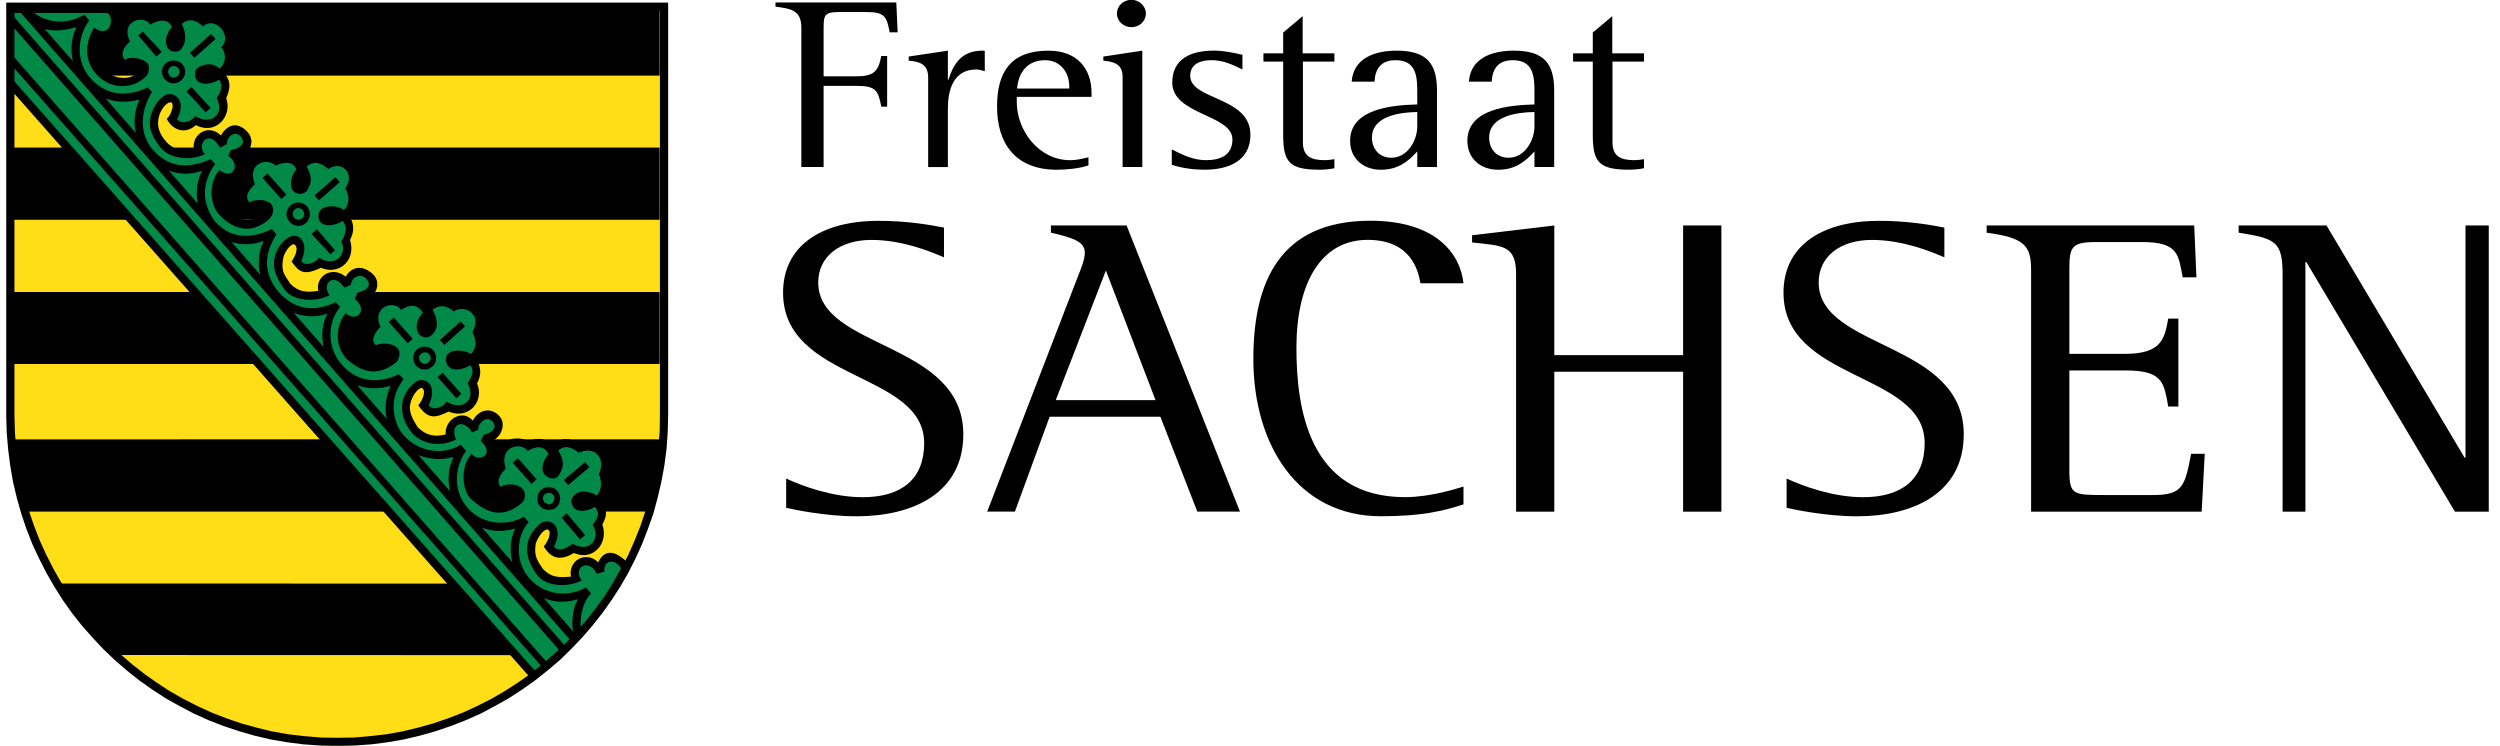 <?xml version="1.0" encoding="UTF-8" standalone="no"?>
<!DOCTYPE svg PUBLIC "-//W3C//DTD SVG 1.1//EN" "http://www.w3.org/Graphics/SVG/1.1/DTD/svg11.dtd">
<svg width="134" height="40" viewBox="0 0 134 40" version="1.1" xmlns="http://www.w3.org/2000/svg" xmlns:xlink="http://www.w3.org/1999/xlink" xml:space="preserve" xmlns:serif="http://www.serif.com/" style="fill-rule:evenodd;clip-rule:evenodd;stroke-linejoin:round;stroke-miterlimit:1.414;">
    <g transform="matrix(0.626,0,0,0.626,-327.966,-35.265)">
        <g transform="matrix(1.333,0,0,1.333,600.086,68.08)">
            <path d="M0,-6.735C-0.199,-7.741 -0.296,-8.039 -1.515,-8.039L-3.24,-8.039C-4.178,-8.039 -4.245,-7.851 -4.245,-7.003L-4.245,-3.909L-2.156,-3.909C-1.037,-3.909 -0.727,-4.208 -0.542,-5.213L-0.164,-5.213L-0.164,-1.962L-0.542,-1.962C-0.741,-3.046 -0.923,-3.296 -2.156,-3.296L-4.245,-3.296L-4.245,1.917L-5.675,1.917L-5.675,-7.003C-5.675,-8.134 -6.267,-8.243 -7.336,-8.386L-7.336,-8.652L0.425,-8.652L0.51,-6.735L0,-6.735Z" style="fill-rule:nonzero;"/>
        </g>
        <g transform="matrix(1.333,0,0,1.333,607.5,69.026)">
            <path d="M0,-5.059C-1.479,-5.059 -1.825,-3.723 -1.825,-2.561L-1.825,1.208L-3.091,1.208L-3.091,-4.54C-3.091,-5.372 -3.586,-5.562 -4.342,-5.624L-4.342,-5.89L-1.825,-6.267L-1.825,-4.399L-1.79,-4.399C-1.447,-5.466 -0.92,-6.267 0.396,-6.267C0.445,-6.267 0.495,-6.267 0.545,-6.251L0.545,-4.948C0.363,-4.996 0.182,-5.059 0,-5.059" style="fill-rule:nonzero;"/>
        </g>
        <g transform="matrix(1.333,0,0,1.333,615.461,67.812)">
            <path d="M0,-3.064C0,-3.944 -0.56,-4.743 -1.547,-4.743C-2.713,-4.743 -3.258,-3.944 -3.355,-2.923L0,-2.923L0,-3.064ZM-3.372,-2.388L-3.372,-2.059C-3.372,-0.237 -1.972,1.679 0.064,1.679C0.46,1.679 0.858,1.584 1.233,1.491L1.233,2.009C0.691,2.213 -0.229,2.292 -0.806,2.292C-3.436,2.292 -4.638,0.627 -4.638,-1.76C-4.638,-3.944 -3.8,-5.356 -1.333,-5.356C0.428,-5.356 1.432,-4.289 1.432,-2.624L1.432,-2.388L-3.372,-2.388Z" style="fill-rule:nonzero;"/>
        </g>
        <g transform="matrix(1.333,0,0,1.333,620.793,68.292)">
            <path d="M0,-7.225C-0.51,-7.225 -0.938,-7.602 -0.938,-8.105C-0.938,-8.607 -0.51,-8.983 0,-8.983C0.492,-8.983 0.923,-8.575 0.923,-8.105C0.923,-7.617 0.513,-7.225 0,-7.225M-0.574,1.758L-0.574,-4.036C-0.574,-4.837 -1.102,-5.011 -1.811,-5.073L-1.811,-5.34L0.691,-5.717L0.691,1.758L-0.574,1.758Z" style="fill-rule:nonzero;"/>
        </g>
        <g transform="matrix(1.333,0,0,1.333,627.066,60.669)">
            <path d="M0,7.649C-0.724,7.649 -1.433,7.555 -2.121,7.334L-2.121,6.345C-1.433,6.69 -0.741,7.036 0.064,7.036C1.002,7.036 1.775,6.722 1.775,5.701C1.775,4.099 -2.089,4.131 -2.089,2.057C-2.089,0.503 -0.873,0 0.592,0C1.216,0 1.808,0.126 2.417,0.267L2.417,1.209C1.775,0.896 1.166,0.613 0.428,0.613C-0.264,0.613 -0.938,0.848 -0.938,1.618C-0.938,3.189 2.93,2.937 2.93,5.403C2.93,7.067 1.547,7.649 0,7.649" style="fill-rule:nonzero;"/>
        </g>
        <g transform="matrix(1.333,0,0,1.333,636.91,57.717)">
            <path d="M0,9.863C-1.922,9.863 -2.35,9.407 -2.35,7.647L-2.35,2.92L-3.618,2.92L-3.618,2.387L-2.35,2.387L-2.35,1.052L-1.099,0L-1.099,2.387L0.94,2.387L0.94,2.92L-1.084,2.92L-1.084,8.103C-1.084,9.014 -0.542,9.25 0.313,9.25C0.527,9.25 0.727,9.219 0.94,9.187L0.94,9.769C0.627,9.831 0.313,9.863 0,9.863" style="fill-rule:nonzero;"/>
        </g>
        <g transform="matrix(1.333,0,0,1.333,645.258,65.614)">
            <path d="M0,0.233C-1.119,0.249 -2.912,0.485 -2.912,1.882C-2.912,2.588 -2.452,3.17 -1.661,3.17C-0.609,3.17 0,2.04 0,1.16L0,0.233ZM0,3.767L0,2.762C-0.645,3.484 -1.301,3.941 -2.338,3.941C-3.489,3.941 -4.313,3.202 -4.313,2.086C-4.313,0.013 -1.611,-0.206 0,-0.253L0,-0.865C0,-1.886 0.032,-3.095 -1.383,-3.095C-2.338,-3.095 -2.698,-2.546 -2.748,-1.715L-4.213,-1.715C-4.11,-3.222 -2.73,-3.708 -1.33,-3.708C0.592,-3.708 1.266,-2.907 1.266,-1.149L1.266,3.767L0,3.767Z" style="fill-rule:nonzero;"/>
        </g>
        <g transform="matrix(1.333,0,0,1.333,655.293,65.614)">
            <path d="M0,0.233C-1.119,0.249 -2.912,0.485 -2.912,1.882C-2.912,2.588 -2.452,3.17 -1.661,3.17C-0.609,3.17 0,2.04 0,1.16L0,0.233ZM0,3.767L0,2.762C-0.642,3.484 -1.301,3.941 -2.338,3.941C-3.489,3.941 -4.31,3.202 -4.31,2.086C-4.31,0.013 -1.611,-0.206 0,-0.253L0,-0.865C0,-1.886 0.032,-3.095 -1.386,-3.095C-2.338,-3.095 -2.698,-2.546 -2.748,-1.715L-4.21,-1.715C-4.113,-3.222 -2.733,-3.708 -1.333,-3.708C0.592,-3.708 1.266,-2.907 1.266,-1.149L1.266,3.767L0,3.767Z" style="fill-rule:nonzero;"/>
        </g>
        <g transform="matrix(1.333,0,0,1.333,663.422,57.717)">
            <path d="M0,9.863C-1.925,9.863 -2.352,9.407 -2.352,7.647L-2.352,2.92L-3.618,2.92L-3.618,2.387L-2.352,2.387L-2.352,1.052L-1.101,0L-1.101,2.387L0.937,2.387L0.937,2.92L-1.087,2.92L-1.087,8.103C-1.087,9.014 -0.542,9.25 0.311,9.25C0.53,9.25 0.724,9.219 0.937,9.187L0.937,9.769C0.624,9.831 0.311,9.863 0,9.863" style="fill-rule:nonzero;"/>
        </g>
        <g transform="matrix(1.333,0,0,1.333,604.734,97.413)">
            <path d="M0,-14.286C-0.876,-14.668 -2.684,-15.406 -4.661,-15.406C-6.694,-15.406 -8.077,-14.341 -8.077,-12.675C-8.077,-8.361 1.242,-8.906 1.242,-2.92C1.242,0.847 -1.978,2.347 -5.619,2.347C-7.597,2.347 -9.659,1.912 -10.137,1.802L-10.137,-0.081C-9.094,0.411 -7.146,1.12 -5.224,1.12C-2.739,1.12 -1.272,-0.027 -1.272,-2.349C-1.272,-6.968 -10.336,-6.286 -10.336,-12.019C-10.336,-14.996 -7.937,-16.633 -4.178,-16.633C-2.344,-16.633 -0.82,-16.36 0,-16.198L0,-14.286Z" style="fill-rule:nonzero;"/>
        </g>
        <g transform="matrix(1.333,0,0,1.333,614.304,85.181)">
            <path d="M0,4.063L6.41,4.063L3.22,-4.266L0,4.063ZM1.444,-3.938C1.641,-4.43 1.866,-4.975 1.866,-5.412C1.866,-6.123 1.105,-6.368 -0.31,-6.696L-0.31,-7.16L4.55,-7.16L11.833,11.223L9.094,11.223L6.721,5.129L-0.393,5.129L-2.625,11.223L-4.403,11.223L1.444,-3.938Z" style="fill-rule:nonzero;"/>
        </g>
        <g transform="matrix(1.333,0,0,1.333,649.215,76.252)">
            <path d="M0,17.455C-1.353,17.893 -2.683,18.218 -5.308,18.218C-10.617,18.218 -13.497,13.66 -13.497,8.111C-13.497,3.141 -11.777,-0.763 -5.985,-0.763C-1.723,-0.763 -0.199,1.394 0,3.251L-2.766,3.251C-2.909,2.404 -3.39,0.465 -6.155,0.465C-9.146,0.465 -10.731,3.223 -10.731,7.402C-10.731,11.278 -9.94,16.991 -3.756,16.991C-2.089,16.991 -0.337,16.416 0,16.308L0,17.455Z" style="fill-rule:nonzero;"/>
        </g>
        <g transform="matrix(1.333,0,0,1.333,653.719,95.994)">
            <path d="M0,-12.157C0,-14.041 -0.902,-13.96 -2.827,-14.178L-2.827,-14.642L2.455,-15.27L2.455,-6.941L10.728,-6.941L10.728,-15.27L13.186,-15.27L13.186,3.113L10.728,3.113L10.728,-5.876L2.455,-5.876L2.455,3.113L0,3.113L0,-12.157Z" style="fill-rule:nonzero;"/>
        </g>
        <g transform="matrix(1.333,0,0,1.333,690.39,97.413)">
            <path d="M0,-14.286C-0.873,-14.668 -2.681,-15.406 -4.658,-15.406C-6.691,-15.406 -8.074,-14.341 -8.074,-12.675C-8.074,-8.361 1.245,-8.906 1.245,-2.92C1.245,0.847 -1.975,2.347 -5.616,2.347C-7.594,2.347 -9.656,1.912 -10.134,1.802L-10.134,-0.081C-9.091,0.411 -7.143,1.12 -5.221,1.12C-2.736,1.12 -1.266,-0.027 -1.266,-2.349C-1.266,-6.968 -10.333,-6.286 -10.333,-12.019C-10.333,-14.996 -7.934,-16.633 -4.178,-16.633C-2.341,-16.633 -0.817,-16.36 0,-16.198L0,-14.286Z" style="fill-rule:nonzero;"/>
        </g>
        <g transform="matrix(1.333,0,0,1.333,697.816,96.322)">
            <path d="M0,-12.648C0,-14.205 -0.396,-14.724 -2.853,-15.052L-2.853,-15.515L10.477,-15.515L10.62,-12.184L9.738,-12.184C9.46,-13.604 9.489,-14.451 7.146,-14.451L4.178,-14.451C2.569,-14.451 2.458,-14.122 2.458,-12.648L2.458,-7.269L6.041,-7.269C8.385,-7.269 8.581,-8.252 8.809,-9.535L9.46,-9.535L9.46,-3.884L8.809,-3.884C8.528,-5.467 8.44,-6.204 6.041,-6.204L2.458,-6.204L2.458,0.218C2.458,1.8 2.707,1.8 4.772,1.8L7.822,1.8C9.738,1.8 9.885,1.229 10.277,-0.848L11.153,-0.848L10.957,2.867L0,2.867L0,-12.648Z" style="fill-rule:nonzero;"/>
        </g>
        <g transform="matrix(1.333,0,0,1.333,719.351,95.849)">
            <path d="M0,-11.939C0,-14.124 -0.398,-14.314 -2.824,-14.697L-2.824,-15.161L2.821,-15.161L11.689,-0.247L11.748,-0.247L11.748,-15.161L13.242,-15.161L13.242,3.222L11.068,3.222L1.523,-12.812L1.465,-12.812L1.465,3.222L0,3.222L0,-11.939Z" style="fill-rule:nonzero;"/>
        </g>
        <g transform="matrix(1.333,0,0,1.333,580.933,84.829)">
            <path d="M0,5.371L-0.032,6.462L-0.108,7.52L-0.243,8.578L-0.425,9.604L-0.665,10.631L-0.938,11.629L-1.272,12.594L-1.649,13.546L-2.071,14.484L-2.54,15.391L-3.038,16.265L-3.58,17.112L-4.172,17.942L-4.805,18.729L-5.455,19.499L-6.164,20.223L-6.891,20.919L-7.661,21.582L-8.446,22.202L-9.275,22.793L-10.137,23.334L-11.013,23.834L-11.918,24.301L-12.855,24.726L-13.808,25.101L-14.789,25.435L-15.785,25.707L-16.814,25.948L-17.839,26.129L-18.899,26.264L-19.969,26.356L-21.059,26.373L-22.146,26.356L-23.203,26.264L-24.261,26.129L-25.301,25.948L-26.315,25.707L-27.325,25.435L-28.292,25.101L-29.259,24.726L-30.182,24.301L-31.102,23.834L-31.978,23.334L-32.839,22.793L-33.656,22.202L-34.456,21.582L-35.212,20.919L-35.95,20.223L-36.647,19.499L-37.31,18.729L-37.931,17.942L-38.52,17.112L-39.062,16.265L-39.577,15.391L-40.028,14.484L-40.453,13.546L-40.828,12.594L-41.162,11.629L-41.449,10.631L-41.675,9.604L-41.856,8.578L-41.994,7.52L-42.067,6.462L-42.1,5.371L-42.1,-21.002L0,-21.002L0,5.371Z" style="fill:rgb(255,221,23);"/>
        </g>
        <g transform="matrix(0.151,1.325,1.325,-0.151,546.689,71.006)">
            <path d="M19.967,-17.731C18.406,-18.023 16.837,-18.159 15.257,-18.106L19.967,23.269C21.597,22.945 23.106,22.482 24.473,21.845L19.967,-17.731Z"/>
        </g>
        <g transform="matrix(0.19,1.32,1.32,-0.19,547.085,91.337)">
            <path d="M14.261,-11.875C12.74,-13.287 10.773,-14.388 9.168,-15.032L14.261,20.279C15.769,19.017 17.104,17.554 18.266,15.886L14.261,-11.875Z"/>
        </g>
        <g transform="matrix(1.333,0,0,1.333,0,-953.165)">
            <rect x="393.753" y="776.071" width="41.643" height="4.622"/>
        </g>
        <g transform="matrix(1.333,0,0,1.333,0,-977.876)">
            <rect x="393.753" y="785.33" width="41.643" height="4.637"/>
        </g>
        <g transform="matrix(1.333,0,0,1.333,0,-1002.42)">
            <rect x="393.706" y="794.588" width="41.69" height="4.532"/>
        </g>
        <g transform="matrix(1.333,0,0,1.333,576.965,66.892)">
            <path d="M0,28.103C-0.237,27.93 -0.41,27.801 -0.712,27.876C-1.014,27.962 -1.169,28.324 -1.254,28.601L-1.359,28.601C-1.717,28.184 -2.027,27.959 -2.555,28.252C-2.877,28.496 -2.977,28.898 -2.766,29.252C-3.396,29.493 -4.137,29.439 -4.728,29.114C-5.185,28.84 -5.417,28.358 -5.604,27.876C-5.795,27.057 -5.555,26.389 -4.881,25.882C-4.324,25.674 -4.195,26.153 -4.26,26.608C-4.315,26.83 -4.412,27.002 -4.532,27.198C-4.102,27.813 -3.536,27.694 -2.977,27.286C-2.335,27.517 -1.939,27.59 -1.482,27.029C-1.216,26.536 -1.207,26.275 -1.403,25.777C-1.084,25.223 -0.976,24.702 -1.556,24.265C-0.867,23.805 -0.803,23.275 -1.058,22.513C-0.841,21.935 -0.882,21.5 -1.254,21.004C-1.752,20.752 -2.03,20.685 -2.569,20.852L-2.733,20.73C-3.407,20.421 -3.891,20.509 -4.38,21.048C-4.717,20.442 -5.314,20.436 -5.892,20.701C-6.164,20.43 -6.524,20.465 -6.873,20.536C-7.646,20.811 -7.734,21.312 -7.553,22.061C-8.021,22.583 -8.238,23.101 -7.658,23.616C-7.204,23.448 -6.806,23.35 -6.389,23.662C-6.094,24.251 -7.113,24.666 -7.553,24.734C-8.414,24.793 -9.214,24.272 -9.621,23.527C-9.861,22.925 -9.753,22.173 -9.472,21.606C-9.097,21.833 -8.792,21.778 -8.443,21.516C-8.118,21.025 -8.279,20.7 -8.657,20.293L-8.61,20.187C-8.068,20.096 -7.649,19.811 -7.825,19.219C-7.928,18.969 -7.913,18.958 -8.142,18.823C-8.78,18.532 -9.085,18.923 -9.319,19.491L-9.366,19.535C-9.659,19.194 -9.967,18.907 -10.438,19.096C-10.802,19.3 -11.027,19.746 -10.831,20.142C-11.414,20.386 -12.185,20.38 -12.735,20.051C-13.45,19.55 -13.948,18.524 -13.594,17.675C-13.435,17.294 -12.929,16.462 -12.431,16.859C-12.141,17.249 -12.381,17.76 -12.583,18.128C-12.138,18.763 -11.604,18.586 -11.027,18.219C-10.474,18.396 -10.157,18.491 -9.653,18.113C-9.314,17.707 -9.12,17.175 -9.472,16.709C-9.105,16.162 -9.064,15.587 -9.621,15.152C-8.947,14.702 -8.824,14.131 -9.17,13.386C-8.933,12.91 -8.985,12.572 -9.17,12.086C-9.565,11.688 -10.084,11.581 -10.62,11.723C-11.326,11.371 -11.909,11.342 -12.431,11.98C-12.832,11.379 -13.318,11.345 -13.942,11.633C-14.394,11.293 -14.892,11.373 -15.36,11.648C-15.8,12.086 -15.773,12.426 -15.665,12.992C-16.119,13.562 -16.292,14.024 -15.709,14.549C-15.36,14.349 -14.766,14.282 -14.458,14.594C-14.358,14.788 -14.399,14.925 -14.502,15.107C-15.24,15.74 -15.978,15.848 -16.828,15.349C-17.183,15.093 -17.478,14.843 -17.687,14.458C-17.915,13.833 -17.856,13.113 -17.522,12.54C-17.042,12.899 -16.441,12.54 -16.345,11.995C-16.345,11.733 -16.395,11.618 -16.526,11.391C-16.611,11.298 -16.723,11.265 -16.723,11.137C-15.984,10.98 -15.466,10.529 -15.967,9.883C-16.233,9.538 -16.649,9.382 -17.083,9.672C-17.206,9.773 -17.432,9.973 -17.566,10.291C-17.853,9.962 -18.047,9.807 -18.489,9.807C-18.993,9.959 -19.227,10.451 -19.031,10.94C-19.726,11.207 -20.669,11.129 -21.237,10.624C-21.879,9.801 -22.151,9.039 -21.63,8.086C-21.413,7.802 -21.041,7.299 -20.634,7.602C-20.35,7.98 -20.578,8.495 -20.739,8.872C-20.332,9.51 -19.787,9.383 -19.227,8.976C-18.507,9.247 -17.991,9.252 -17.596,8.523C-17.476,8.205 -17.426,7.814 -17.628,7.512C-17.326,6.992 -17.197,6.375 -17.78,5.938C-17.077,5.471 -17.033,4.931 -17.326,4.172C-17.121,3.732 -17.08,3.157 -17.417,2.766C-17.886,2.506 -18.211,2.407 -18.729,2.571C-19.318,2.227 -19.863,2.14 -20.391,2.615L-20.543,2.766C-20.915,2.172 -21.466,2.194 -22.052,2.418C-22.582,2.118 -22.96,2.15 -23.473,2.465C-23.892,2.926 -23.853,3.228 -23.716,3.823C-24.243,4.301 -24.375,4.887 -23.821,5.38C-23.435,5.186 -22.819,5.059 -22.521,5.454C-22.456,6.166 -23.379,6.459 -23.956,6.497C-24.63,6.453 -25.16,6.105 -25.602,5.607C-26.054,4.963 -26.021,4.036 -25.635,3.37C-25.488,3.48 -25.312,3.506 -25.134,3.506C-24.425,3.329 -24.29,2.831 -24.639,2.223C-24.852,1.973 -24.902,2.01 -24.592,1.905C-23.921,1.681 -23.648,1.235 -24.061,0.697C-24.305,0.382 -24.668,0.193 -25.075,0.531C-25.324,0.739 -25.459,0.923 -25.573,1.211C-25.825,0.897 -26.054,0.674 -26.478,0.713C-26.947,0.853 -27.267,1.358 -26.991,1.815C-27.68,2.026 -28.289,2.005 -28.942,1.679C-29.391,1.366 -29.631,0.934 -29.818,0.426C-30.013,-0.417 -29.754,-1.014 -29.106,-1.568C-28.922,-1.63 -28.758,-1.645 -28.594,-1.523C-28.31,-1.146 -28.526,-0.605 -28.746,-0.254C-28.307,0.373 -27.77,0.274 -27.19,-0.149C-26.593,0.011 -26.323,0.156 -25.813,-0.224C-25.477,-0.595 -25.324,-1.088 -25.559,-1.553C-25.239,-2.101 -25.125,-2.645 -25.723,-3.169C-25.034,-3.629 -24.97,-4.127 -25.225,-4.892C-25.031,-5.38 -25.002,-5.856 -25.33,-6.296C-25.81,-6.633 -26.156,-6.743 -26.736,-6.599C-27.363,-6.912 -27.85,-7 -28.397,-6.508L-28.55,-6.342C-28.934,-6.985 -29.429,-6.947 -30.059,-6.705C-30.504,-7.039 -31.025,-6.954 -31.479,-6.675C-31.936,-6.259 -31.875,-5.893 -31.764,-5.345C-32.054,-5.024 -32.288,-4.618 -32.145,-4.182C-32.051,-4.014 -31.96,-3.908 -31.825,-3.773C-31.459,-3.984 -30.893,-4.05 -30.571,-3.728C-30.208,-3.182 -31.351,-2.73 -31.734,-2.671C-32.514,-2.619 -33.103,-2.992 -33.609,-3.563C-34.072,-4.227 -34.014,-5.104 -33.639,-5.798C-33.31,-5.552 -32.947,-5.648 -32.657,-5.904C-32.268,-6.488 -32.273,-7.011 -32.877,-7.395L-38.971,-7.4L-38.971,-2.414L-5.484,35.503L-4.761,34.914L-4.064,34.326L-3.431,33.722L-2.853,33.116L-2.311,32.53L-1.828,31.938L-1.389,31.38L-1.014,30.852L-0.665,30.353L-0.378,29.884L0.062,29.13L0.317,28.63L0.407,28.449L0,28.103Z" style="fill:rgb(0,137,71);"/>
        </g>
        <g transform="matrix(1.333,0,0,1.333,525.144,112.379)">
            <path d="M0,-36.021L33,1.338L32.326,1.811L31.479,2.355L30.618,2.853L29.725,3.307L28.805,3.729L27.867,4.092L26.9,4.423L25.919,4.696L24.908,4.939L23.895,5.119L22.852,5.239L21.812,5.33L20.739,5.346L19.667,5.33L18.609,5.239L17.581,5.119L16.556,4.939L15.557,4.696L14.575,4.423L13.608,4.092L12.674,3.729L11.751,3.307L10.86,2.853L9.984,2.355L9.152,1.811L8.338,1.237L7.553,0.619L6.797,-0.033L6.088,-0.711L5.393,-1.436L4.743,-2.192L4.125,-2.977L3.551,-3.778L3.006,-4.624L2.508,-5.5L2.054,-6.39L1.632,-7.313L1.269,-8.248L0.937,-9.214L0.665,-10.196L0.422,-11.193L0.243,-12.22L0.105,-13.263L0.029,-14.321L0,-15.383L0,-36.021ZM33.806,0.7L0,-37.65L0,-36.815L33.413,1.019L33.806,0.7ZM34.966,-0.314L0,-40.217L0,-38.349L34.137,0.423L34.664,-0.033L34.966,-0.314ZM6.551,-41.363C7.122,-40.531 6.387,-39.282 5.35,-39.551C4.969,-38.721 5.312,-37.946 5.584,-37.711L5.584,-37.709C5.748,-37.544 5.88,-37.43 6.079,-37.305C7.315,-36.617 8.183,-37.452 8.089,-37.682C8.054,-37.768 7.532,-37.987 7.019,-37.563C6.627,-37.828 5.965,-38.455 6.817,-39.509C6.407,-40.932 7.854,-41.649 8.881,-41.119C9.436,-41.373 10.087,-41.242 10.339,-40.873C10.893,-41.333 11.587,-41.31 12.185,-40.998C13.667,-41.231 14.347,-40.147 13.931,-39C14.18,-38.354 14.083,-37.733 13.553,-37.255C13.928,-36.775 13.843,-36.282 13.602,-35.742C14.021,-34.555 12.905,-33.35 11.651,-34.006C11.021,-33.423 10.175,-33.627 9.785,-34.412C10.084,-34.684 10.263,-35.305 10.102,-35.448C9.882,-35.57 9.466,-35.141 9.311,-34.661C9.088,-33.985 9.311,-33.45 9.744,-32.944C10.163,-32.459 10.796,-32.302 11.519,-32.469C11.388,-33.441 12.469,-34.126 13.26,-33.345C13.667,-34.032 14.282,-34.24 14.897,-33.644C15.527,-33.031 15.164,-32.249 14.499,-31.998C15.044,-31.123 14.282,-30.106 13.351,-30.395C12.932,-29.28 13.365,-28.577 14.124,-28.134C15.149,-27.536 16.271,-28.311 16.087,-28.581C15.964,-28.76 15.328,-28.758 15.041,-28.349C15.044,-28.348 13.775,-29.22 14.854,-30.368C14.461,-31.632 15.65,-32.534 16.854,-31.988C17.555,-32.288 17.991,-32.085 18.354,-31.732C18.908,-32.19 19.573,-32.149 20.168,-31.837C21.621,-32.165 22.274,-31.098 21.844,-29.908C22.116,-29.137 22.005,-28.696 21.507,-28.165C21.847,-27.674 21.82,-27.139 21.557,-26.632C21.97,-25.316 20.827,-24.341 19.696,-24.845C18.615,-24.348 18.311,-24.517 17.801,-25.251C18.015,-25.529 18.305,-26.139 17.974,-26.348C17.818,-26.446 17.332,-25.908 17.253,-25.408C17.112,-24.528 17.376,-24.386 17.722,-23.813C18.255,-23.281 18.794,-23.239 19.523,-23.368C19.307,-24.224 20.332,-25.027 21.275,-24.274C21.665,-24.933 22.33,-25.036 22.983,-24.473C23.566,-23.969 23.335,-23.072 22.564,-22.847C22.699,-22.652 22.799,-22.399 22.799,-22.138C22.799,-21.734 22.614,-21.552 22.327,-21.345C22.131,-21.206 21.721,-21.129 21.469,-21.214C21.199,-20.492 21.252,-20.019 21.668,-19.375C23.065,-18.014 24.255,-19.122 24.202,-19.333C24.138,-19.596 23.224,-19.503 23.127,-19.213C23.13,-19.212 22.099,-20.227 22.91,-21.191C22.57,-22.706 24.047,-23.29 24.973,-22.78C25.937,-23.184 26.446,-22.546 26.482,-22.575C27.035,-23.034 27.7,-22.971 28.295,-22.659C29.628,-23.08 30.498,-21.766 29.974,-20.61C30.325,-20.009 30.164,-19.521 29.675,-18.937C30.006,-18.43 29.985,-17.934 29.716,-17.414C30.202,-16.274 29.188,-15.069 27.885,-15.607C27.012,-15.178 26.569,-15.104 25.937,-16.013C26.145,-16.214 26.487,-16.916 26.194,-17.111C26.033,-17.199 25.638,-16.784 25.482,-16.302C25.257,-15.627 25.553,-15.178 25.898,-14.603C26.435,-14.069 27.012,-13.955 27.7,-14.145C27.65,-14.526 27.876,-15.01 28.271,-15.225C28.649,-15.43 29.089,-15.433 29.443,-15.025C29.813,-15.737 30.612,-15.927 31.16,-15.304C31.597,-14.808 31.28,-13.955 30.659,-13.719C31.227,-12.897 30.451,-11.848 29.534,-12.159C29.306,-11.653 29.312,-10.755 29.73,-10.331C30.17,-9.854 30.935,-9.393 31.775,-9.797C31.79,-9.827 32.065,-9.956 32.209,-10.082C32.268,-10.136 32.276,-10.257 32.3,-10.251C32.036,-10.483 31.62,-10.38 31.62,-10.38C31.544,-10.354 31.468,-10.357 31.351,-10.178C31.351,-10.178 30.762,-10.326 30.633,-10.846C30.554,-11.169 30.498,-11.552 31.022,-12.126C30.729,-13.439 31.837,-14.256 33.015,-13.716C33.46,-13.887 34.104,-13.984 34.518,-13.473C35.174,-14.004 35.727,-13.887 36.34,-13.565C37.819,-13.849 38.461,-12.786 38.107,-11.636C38.312,-10.87 38.226,-10.364 37.758,-9.812C38.118,-9.173 38.033,-8.872 37.761,-8.349C38.188,-7.206 37.21,-5.971 35.936,-6.523C35.18,-6.068 34.515,-6.06 33.999,-6.95C34.207,-7.152 34.541,-7.832 34.286,-8.016C34.066,-8.136 33.642,-7.61 33.486,-7.128C33.357,-6.334 33.577,-6.053 33.94,-5.502C34.503,-4.944 34.901,-4.94 35.754,-5.006C35.643,-5.409 35.845,-5.927 36.246,-6.141C36.624,-6.346 37.122,-6.305 37.497,-5.921C37.811,-6.595 38.385,-6.83 39.237,-6.039L39.425,-6.39L39.832,-7.313L40.207,-8.248L40.526,-9.214L40.813,-10.196L41.039,-11.193L41.221,-12.22L41.356,-13.263L41.446,-14.321L41.461,-15.383L41.461,-41.363L6.551,-41.363ZM0.413,-41.214L0,-41.215L0,-40.924L35.303,-0.63L35.391,-0.711L35.651,-0.988L0.413,-41.214ZM30.038,-8.151C30.706,-7.895 31.436,-7.871 32.139,-8.095L32.156,-8.081C31.84,-7.41 31.805,-6.636 31.983,-5.933L30.038,-8.151ZM25.951,-12.806C26.713,-12.515 27.524,-12.493 28.128,-12.686L28.178,-12.616C27.876,-12.012 27.803,-11.239 27.984,-10.492L25.951,-12.806ZM22.02,-17.297C22.679,-17.061 23.414,-17.039 24.111,-17.251L24.141,-17.23C23.862,-16.58 23.763,-15.834 23.909,-15.139L22.02,-17.297ZM17.927,-21.962C18.563,-21.702 19.301,-21.623 20.057,-21.889L20.083,-21.86C19.752,-21.236 19.699,-20.466 19.866,-19.751L17.927,-21.962ZM13.945,-26.499C14.59,-26.297 15.296,-26.306 15.961,-26.557L15.993,-26.519C15.662,-25.856 15.621,-25.095 15.797,-24.389L13.945,-26.499ZM9.926,-31.082C10.591,-30.842 11.326,-30.814 12,-31.067L12.026,-31.034C11.707,-30.346 11.64,-29.676 11.78,-28.966L9.926,-31.082ZM5.859,-35.718C6.504,-35.475 7.225,-35.448 7.992,-35.64L8.019,-35.613C7.708,-34.943 7.643,-34.203 7.793,-33.512L5.859,-35.718ZM1.942,-40.184C2.555,-40.013 3.246,-40.093 3.92,-40.287L3.961,-40.243C3.735,-39.821 3.539,-39.009 3.756,-38.116L1.942,-40.184ZM36.375,-1.783C36.316,-2.391 36.489,-3.368 37.043,-3.92L36.712,-4.307C35.25,-3.513 33.735,-4.024 32.962,-5.034C32.203,-6.022 32.191,-7.547 33.029,-8.505L32.727,-8.845C31.433,-8.158 29.871,-8.423 28.995,-9.56C28.166,-10.638 28.283,-12.074 29.007,-13.084L28.679,-13.48C26.982,-12.475 24.999,-13.486 24.527,-14.904C24.252,-15.742 24.24,-16.694 24.996,-17.69L24.697,-18C23.226,-17.312 21.882,-17.573 20.95,-18.711C20.197,-19.626 19.983,-21.171 20.918,-22.333L20.645,-22.633C19.459,-22.087 18.161,-21.969 16.969,-23.286C15.973,-24.476 16.02,-25.721 16.828,-26.992L16.535,-27.332C15.486,-26.823 14.007,-26.499 12.838,-27.879L12.838,-27.864C12.606,-28.213 12.457,-28.503 12.34,-28.907C12.056,-29.863 12.39,-30.879 12.891,-31.504L12.606,-31.826C11.218,-31.194 9.873,-31.217 8.812,-32.521C8.115,-33.382 7.989,-34.75 8.834,-36.129L8.569,-36.427C7.195,-35.773 5.836,-35.899 4.819,-37.091C3.92,-38.16 4.058,-39.733 4.802,-40.729L4.491,-41.102C3.19,-40.348 2.013,-40.665 1.257,-41.214L5.959,-41.213C6.442,-41.001 6.214,-39.482 5.106,-40.267C4.547,-39.296 4.471,-38.214 5.203,-37.342C6.05,-36.335 7.509,-36.212 8.452,-37.139C8.622,-37.307 8.695,-37.703 8.59,-37.911C8.367,-38.295 7.415,-38.474 7.102,-38.195C6.727,-38.599 7.093,-39.082 7.424,-39.382C6.762,-40.672 8.273,-41.155 8.725,-40.47C9.141,-40.706 9.823,-40.952 10.122,-40.309C9.814,-39.958 9.603,-39.469 9.803,-39.047C9.97,-38.685 10.494,-38.601 10.734,-38.921C11.068,-39.364 11.021,-39.915 10.755,-40.514C11.253,-40.931 11.689,-40.716 12.129,-40.348C12.817,-41.04 14.071,-39.813 13.286,-39.004C13.638,-38.604 13.585,-38.006 13.204,-37.642C12.938,-37.816 12.7,-37.964 12.313,-37.9C12.02,-37.854 11.622,-37.708 11.599,-37.381C11.522,-36.431 12.618,-36.594 13.148,-36.933C13.427,-36.573 13.28,-36.183 12.993,-35.759C13.556,-34.629 12.536,-33.977 11.616,-34.599C11.367,-34.206 10.761,-34.046 10.444,-34.375C10.655,-34.804 10.796,-35.221 10.561,-35.686C9.911,-36.467 9.211,-35.631 8.944,-35.1C8.455,-34.097 8.745,-33.423 9.334,-32.626C9.943,-31.807 11.379,-31.701 12.22,-32.149C11.663,-32.849 12.498,-33.664 13.072,-32.757L13.075,-32.759L13.213,-32.56L13.646,-32.788C13.623,-33.218 14.142,-33.731 14.534,-33.271C15.07,-32.645 13.978,-32.401 13.916,-32.414L13.729,-32.048C14.593,-31.434 14.007,-30.42 13.163,-31.133C12.563,-30.401 12.495,-29.295 12.973,-28.487C13.526,-27.705 14.616,-27.058 15.603,-27.49C16.816,-28.019 16.649,-28.643 16.544,-28.851C16.351,-29.232 15.507,-29.303 15.097,-29.043C14.722,-29.449 15.12,-29.909 15.448,-30.211C14.883,-31.539 16.225,-31.973 16.784,-31.4C17.212,-31.613 17.839,-31.768 18.117,-31.167C17.81,-30.816 17.663,-30.322 17.827,-29.885C18.026,-29.54 18.463,-29.504 18.77,-29.76C19.169,-30.394 19.069,-30.775 18.77,-31.353C19.269,-31.771 19.734,-31.555 20.174,-31.188C20.95,-31.771 21.935,-30.948 21.252,-29.943C21.498,-29.505 21.571,-28.933 21.158,-28.551C20.892,-28.725 20.73,-28.8 20.338,-28.791C20.045,-28.784 19.409,-28.661 19.541,-28.016C19.667,-27.409 20.563,-27.512 21.091,-27.853C21.381,-27.479 21.325,-27.083 21,-26.526C21.413,-25.688 20.604,-24.839 19.57,-25.489C19.345,-25.164 18.712,-24.903 18.431,-25.265C18.601,-25.734 18.729,-26.12 18.498,-26.585C17.985,-27.356 17.165,-26.549 16.898,-26.019C16.421,-25.066 16.752,-24.299 17.32,-23.486C17.909,-22.645 19.395,-22.631 20.238,-23.079C19.682,-23.888 20.569,-24.567 21.188,-23.563L21.621,-23.759C21.595,-24.195 22.231,-24.575 22.62,-24.12C23.156,-23.495 22.087,-23.238 22.022,-23.253L21.864,-22.846C22.752,-22.128 21.984,-21.282 21.272,-21.931C20.566,-21.003 20.619,-19.84 21.287,-19.038C22.614,-17.807 23.66,-18.071 24.545,-18.8C24.715,-18.969 24.785,-19.364 24.683,-19.572C24.451,-19.974 23.757,-20.074 23.221,-19.875C22.852,-20.149 23.13,-20.691 23.514,-21.044C22.895,-22.352 24.416,-22.816 24.829,-22.142C25.348,-22.451 25.805,-22.585 26.235,-21.97C25.925,-21.619 25.72,-21.132 25.913,-20.708C26.08,-20.347 26.546,-20.256 26.827,-20.542C27.305,-21.026 27.155,-21.586 26.859,-22.165C27.366,-22.513 27.782,-22.407 28.222,-22.04C28.937,-22.535 30.085,-21.827 29.408,-20.716C29.672,-20.283 29.713,-19.645 29.309,-19.312C28.764,-19.668 27.439,-19.642 27.759,-18.712C27.973,-18.097 28.834,-18.298 29.279,-18.584C29.581,-18.192 29.385,-17.914 29.118,-17.419C29.698,-16.301 28.749,-15.638 27.768,-16.24C27.48,-15.814 26.839,-15.658 26.599,-16.016C26.81,-16.444 26.938,-16.873 26.704,-17.337C26.493,-17.656 26.039,-17.726 25.767,-17.513C24.492,-16.518 24.803,-15.124 25.509,-14.271C26.235,-13.399 27.521,-13.367 28.365,-13.814C27.92,-14.795 28.851,-15.22 29.396,-14.268L29.789,-14.434C29.763,-14.873 30.328,-15.401 30.729,-14.951C31.163,-14.376 30.214,-14.117 30.149,-14.132L29.953,-13.723C30.94,-12.835 29.798,-12.299 29.356,-12.897C28.605,-12.047 28.755,-10.445 29.379,-9.939C29.933,-9.49 31.107,-8.426 32.619,-9.765C32.789,-9.935 32.839,-10.287 32.736,-10.496C32.531,-10.995 31.529,-11.031 31.233,-10.766C30.905,-11.148 31.245,-11.631 31.562,-11.945C31.066,-13.37 32.534,-13.697 32.971,-13.077C33.457,-13.392 34.043,-13.451 34.307,-12.876C33.999,-12.525 33.756,-11.939 34.046,-11.576C34.277,-11.286 34.758,-11.177 34.969,-11.517C35.396,-12.203 35.229,-12.542 34.934,-13.121C35.394,-13.509 35.874,-13.275 36.255,-12.956C37.236,-13.451 38.051,-12.63 37.532,-11.571C37.767,-11.154 37.723,-10.498 37.38,-10.219C37.116,-10.394 36.782,-10.495 36.39,-10.468C36.106,-10.386 35.704,-10.161 35.783,-9.75C35.933,-8.986 36.879,-9.217 37.304,-9.491C37.345,-9.44 37.403,-9.299 37.441,-9.217C37.579,-8.949 37.354,-8.62 37.14,-8.327C37.693,-7.462 36.958,-6.481 35.842,-7.117C35.502,-6.83 34.937,-6.542 34.658,-6.942C34.872,-7.372 35.001,-7.789 34.767,-8.253C34.538,-8.59 34.061,-8.631 33.829,-8.45C32.543,-7.436 32.818,-6.126 33.53,-5.174C34.102,-4.32 35.587,-4.31 36.448,-4.764C35.801,-5.526 36.87,-6.28 37.4,-5.189L37.893,-5.327C37.822,-5.999 38.473,-6.258 38.974,-5.552L38.455,-4.624L37.928,-3.778L37.339,-2.977L36.735,-2.192L36.375,-1.783ZM36.182,-3.509C35.909,-3.126 35.748,-2.148 35.886,-1.486L34.011,-3.623C34.664,-3.364 35.411,-3.304 36.141,-3.551L36.182,-3.509ZM21.146,5.859L21.826,5.844L22.913,5.768L23.971,5.633L25.014,5.452L26.042,5.209L27.053,4.923L28.034,4.59L29.001,4.212L29.953,3.791L30.858,3.307L31.749,2.809L32.61,2.249L33.442,1.661L34.242,1.025L35.027,0.361L35.754,-0.348L36.463,-1.089L37.128,-1.859L37.761,-2.661L38.35,-3.49L38.909,-4.351L39.425,-5.243L39.891,-6.163L40.315,-7.102L40.69,-8.069L41.039,-9.049L41.312,-10.061L41.552,-11.089L41.748,-12.147L41.886,-13.202L41.962,-14.29L41.991,-15.383L41.991,-41.62L41.988,-41.876L0,-41.876L0,-41.88L-0.527,-41.878L-0.527,-15.383L-0.498,-14.29L-0.407,-13.202L-0.272,-12.147L-0.091,-11.089L0.152,-10.061L0.439,-9.049L0.77,-8.069L1.148,-7.102L1.585,-6.163L2.054,-5.243L2.569,-4.351L3.111,-3.49L3.7,-2.661L4.336,-1.859L5.016,-1.089L5.71,-0.348L6.451,0.361L7.222,1.025L8.021,1.661L8.852,2.249L9.712,2.809L10.603,3.307L11.525,3.791L12.46,4.212L13.427,4.59L14.426,4.923L15.422,5.209L16.45,5.452L17.508,5.633L18.563,5.768L19.652,5.844L20.332,5.859L21.146,5.859Z"/>
        </g>
        <g transform="matrix(-0.997,0.886,0.886,0.997,541.366,61.489)">
            <rect x="-1.464" y="-0.954" width="1.818" height="0.432"/>
        </g>
        <g transform="matrix(-0.904,-0.98,-0.98,0.904,540.726,63.674)">
            <rect x="-1.657" y="0.292" width="1.82" height="0.427"/>
        </g>
        <g transform="matrix(-0.909,-0.976,-0.976,0.909,536.545,58.918)">
            <path d="M-1.636,0.285L0.139,0.285L0.169,0.67L-1.619,0.746L-1.636,0.285Z"/>
        </g>
        <g transform="matrix(1.333,0,0,1.333,538.758,62.001)">
            <path d="M0,0.741L0.152,0.71L0.287,0.62L0.363,0.499L0.41,0.348L0.363,0.211L0.287,0.091L0.152,0.016L0,-0.015L-0.135,0.016L-0.24,0.091L-0.316,0.211L-0.346,0.348L-0.316,0.499L-0.24,0.62L-0.135,0.71L0,0.741ZM-0.753,0.348L-0.724,0.196L-0.68,0.061L-0.618,-0.06L-0.513,-0.166L-0.407,-0.256L-0.287,-0.317L-0.149,-0.347L0,-0.363L0.152,-0.347L0.302,-0.317L0.425,-0.256L0.53,-0.166L0.621,-0.06L0.697,0.061L0.741,0.196L0.756,0.348L0.741,0.499L0.697,0.65L0.621,0.771L0.53,0.876L0.425,0.967L0.302,1.042L0.152,1.087L0,1.104L-0.149,1.087L-0.287,1.042L-0.407,0.967L-0.513,0.876L-0.618,0.771L-0.68,0.65L-0.724,0.499L-0.753,0.348Z"/>
        </g>
        <g transform="matrix(-0.867,-1.013,-1.013,0.867,551.499,75.778)">
            <path d="M-1.669,0.348L0.12,0.348L0.115,0.807L-1.657,0.735L-1.669,0.348Z"/>
        </g>
        <g transform="matrix(-1.004,0.878,0.878,1.004,552.049,73.665)">
            <rect x="-1.392" y="-0.938" width="1.779" height="0.426"/>
        </g>
        <g transform="matrix(-0.885,-0.997,-0.997,0.885,547.301,71.022)">
            <rect x="-1.668" y="0.353" width="1.818" height="0.432"/>
        </g>
        <g transform="matrix(1.333,0,0,1.333,549.433,74.186)">
            <path d="M0,0.725L0.167,0.694L0.287,0.62L0.36,0.498L0.407,0.363L0.36,0.211L0.287,0.09L0.167,0L0,-0.031L-0.138,0L-0.243,0.09L-0.316,0.211L-0.349,0.363L-0.316,0.498L-0.243,0.62L-0.138,0.694L0,0.725ZM-0.756,0.363L-0.727,0.211L-0.68,0.075L-0.607,-0.061L-0.516,-0.167L-0.407,-0.259L-0.287,-0.332L-0.138,-0.362L0,-0.393L0.149,-0.362L0.302,-0.332L0.422,-0.259L0.545,-0.167L0.633,-0.061L0.694,0.075L0.738,0.211L0.756,0.363L0.738,0.513L0.694,0.65L0.633,0.785L0.545,0.891L0.422,0.982L0.302,1.058L0.149,1.103L0,1.118L-0.138,1.103L-0.287,1.058L-0.407,0.982L-0.516,0.891L-0.607,0.785L-0.68,0.65L-0.727,0.513L-0.756,0.363Z"/>
        </g>
        <g transform="matrix(-0.885,-0.997,-0.997,0.885,562.29,88.064)">
            <rect x="-1.676" y="0.364" width="1.818" height="0.428"/>
        </g>
        <g transform="matrix(-0.993,0.89,0.89,0.993,562.821,86.02)">
            <rect x="-1.38" y="-0.946" width="1.788" height="0.427"/>
        </g>
        <g transform="matrix(-0.886,-0.996,-0.996,0.886,558.113,83.366)">
            <rect x="-1.671" y="0.353" width="1.829" height="0.432"/>
        </g>
        <g transform="matrix(1.333,0,0,1.333,560.308,86.491)">
            <path d="M0,0.756L0.135,0.726L0.24,0.635L0.331,0.514L0.363,0.347L0.331,0.211L0.24,0.106L0.135,0.031L0,0.001L-0.152,0.031L-0.287,0.106L-0.363,0.211L-0.393,0.347L-0.363,0.514L-0.287,0.635L-0.152,0.726L0,0.756ZM-0.756,0.347L-0.741,0.211L-0.709,0.076L-0.636,-0.045L-0.56,-0.15L-0.44,-0.241L-0.316,-0.302L-0.196,-0.347L0.105,-0.347L0.258,-0.302L0.378,-0.241L0.498,-0.15L0.589,-0.045L0.65,0.076L0.694,0.211L0.709,0.347L0.694,0.514L0.65,0.65L0.589,0.786L0.498,0.891L0.378,0.982L0.258,1.057L0.105,1.103L-0.044,1.103L-0.196,1.103L-0.316,1.057L-0.44,0.982L-0.56,0.891L-0.636,0.786L-0.709,0.65L-0.741,0.514L-0.756,0.347Z"/>
        </g>
        <g transform="matrix(-0.885,-0.998,-0.998,0.885,568.73,95.394)">
            <rect x="-1.671" y="0.354" width="1.819" height="0.441"/>
        </g>
        <g transform="matrix(-0.86,-1.019,-1.019,0.86,572.917,100.148)">
            <rect x="-1.672" y="0.344" width="1.83" height="0.433"/>
        </g>
        <g transform="matrix(-1.019,0.86,0.86,1.019,573.333,98.081)">
            <rect x="-1.44" y="-0.924" width="1.781" height="0.425"/>
        </g>
        <g transform="matrix(1.333,0,0,1.333,570.922,98.504)">
            <path d="M0,0.767L0.135,0.723L0.243,0.647L0.317,0.527L0.349,0.36L0.317,0.225L0.243,0.119L0.135,0.043L0,0.012L-0.152,0.043L-0.287,0.119L-0.363,0.225L-0.407,0.36L-0.363,0.527L-0.287,0.647L-0.152,0.723L0,0.767ZM-0.753,0.405L-0.738,0.254L-0.709,0.103L-0.636,-0.018L-0.542,-0.138L-0.439,-0.229L-0.302,-0.291L-0.167,-0.335L0,-0.349L0.135,-0.335L0.273,-0.291L0.393,-0.229L0.498,-0.138L0.589,-0.018L0.65,0.103L0.694,0.254L0.712,0.405L0.694,0.556L0.65,0.694L0.589,0.814L0.498,0.919L0.393,1.01L0.273,1.07L0.135,1.101L0,1.116L-0.167,1.101L-0.302,1.07L-0.439,1.01L-0.542,0.919L-0.636,0.814L-0.709,0.694L-0.738,0.556L-0.753,0.405Z"/>
        </g>
    </g>
</svg>
